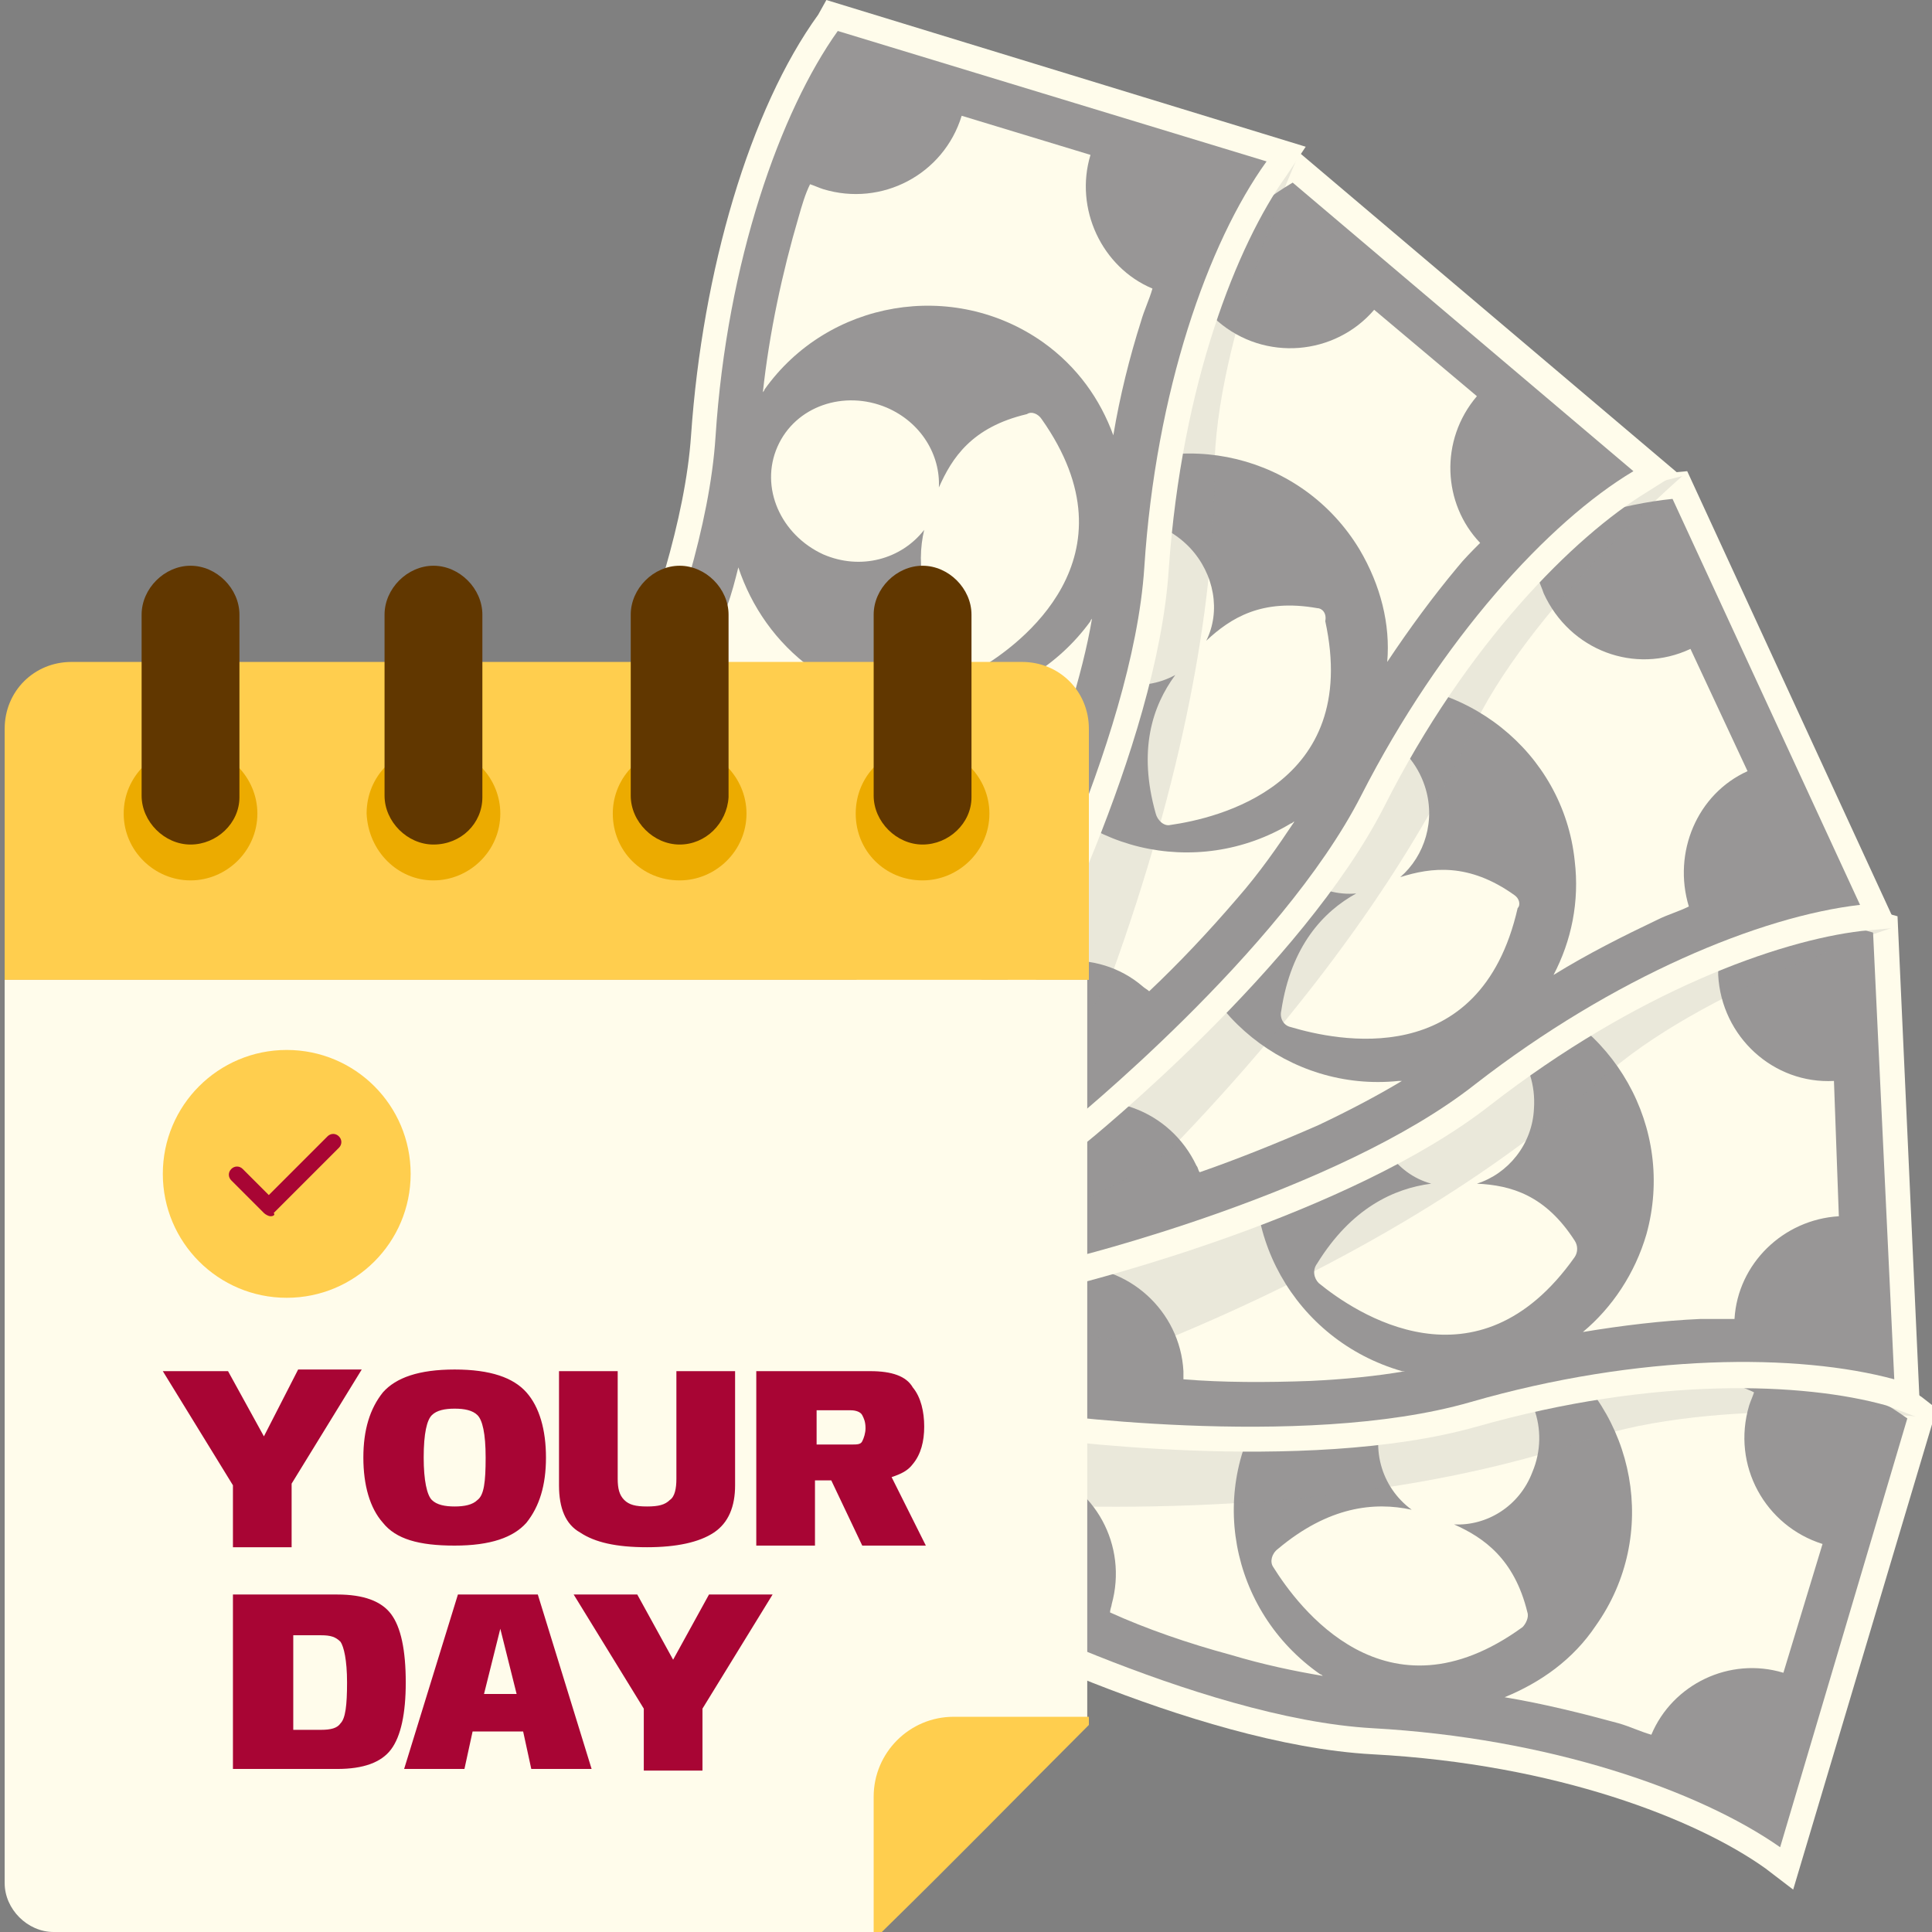 <?xml version="1.0" encoding="UTF-8"?>
<svg xmlns="http://www.w3.org/2000/svg" width="120" height="120" viewBox="0 0 120 120" fill="none">
  <rect x="0" y="0" width="120" height="120" fill="#808080" stroke="none"/>
  <g clip-path="url(#clip0_285_27493)">
    <path d="M109.657 116.051C105.404 113.013 96.695 109.57 85.252 108.962C74.011 108.355 59.125 100.658 58.416 100.253L57.201 99.646L66.112 69.874L67.834 70.785C67.935 70.886 82.72 78.481 93.252 79.089C103.48 79.696 113.505 82.633 119.378 86.785L120.29 87.494L111.378 117.367L109.657 116.051Z" fill="#FFFCEB"></path>
    <path d="M59.226 98.835C59.226 98.835 74.416 106.734 85.252 107.342C96.188 107.949 105.505 111.19 110.568 114.734L118.467 88.101C113.505 84.557 104.188 81.317 93.15 80.709C82.214 80.101 67.125 72.203 67.125 72.203L59.226 98.835Z" fill="#989696"></path>
    <path d="M78.871 86.785C80.492 84.557 82.72 82.937 85.15 82.127C84.34 81.924 83.53 81.722 82.72 81.418C80.289 80.709 77.96 79.899 75.834 79.089C74.618 82.43 70.871 84.355 67.428 83.342C67.226 83.24 67.023 83.24 66.821 83.139L64.391 91.139C68.036 92.253 70.061 96 69.049 99.646C69.049 99.747 68.948 99.949 68.948 100.152C71.175 101.165 73.808 102.076 76.441 102.785C78.466 103.392 80.391 103.797 82.213 104.101C82.112 104.101 82.112 104 82.011 104C76.34 100.051 74.922 92.354 78.871 86.785ZM108.644 87.291C108.745 86.987 108.846 86.785 108.947 86.481C108.34 86.177 107.631 85.975 106.922 85.772C103.479 84.76 99.732 84.051 95.884 83.646C95.985 83.646 95.985 83.747 96.087 83.747C101.656 87.696 103.074 95.392 99.125 100.962C97.707 103.089 95.682 104.506 93.454 105.418C95.884 105.823 98.315 106.43 100.542 107.038C101.251 107.241 101.859 107.544 102.568 107.747C103.884 104.608 107.428 102.886 110.77 103.899L113.201 95.899C109.656 94.785 107.53 91.038 108.644 87.291ZM94.871 100.152C94.061 96.81 92.137 95.494 90.315 94.684C92.34 94.785 94.365 93.57 95.175 91.443C96.289 88.81 95.175 85.772 92.644 84.658C90.112 83.544 87.175 84.861 86.061 87.494C85.049 89.823 85.758 92.354 87.682 93.772C85.353 93.266 82.517 93.57 79.378 96.203C78.973 96.506 78.871 97.013 79.074 97.317C80.593 99.747 86.061 107.241 94.568 101.063C94.77 100.861 94.973 100.456 94.871 100.152Z" fill="#FFFCEB"></path>
    <path opacity="0.2" d="M119.277 88C119.277 88 106.517 86.684 98.618 89.418C90.618 92.152 79.884 93.772 67.023 93.57C63.479 92.051 62.365 90.734 62.365 90.734C62.365 90.734 76.542 83.342 76.542 83.038C76.542 82.734 102.061 76.051 102.669 76.861C103.277 77.772 119.277 88 119.277 88Z" fill="#989696"></path>
    <path d="M117.15 87.291C112.087 85.873 102.771 85.468 91.733 88.608C80.999 91.646 64.391 89.317 63.682 89.215L62.264 89.114L60.847 58.127L62.771 58.43C62.973 58.43 79.378 60.76 89.505 57.924C99.429 55.089 109.859 54.582 116.745 56.608L117.859 56.911L119.277 88.101L117.15 87.291Z" fill="#FFFCEB"></path>
    <path d="M63.885 87.696C63.885 87.696 80.796 90.126 91.328 87.088C101.859 84.051 111.682 84.051 117.657 85.671L116.34 57.924C110.467 56.203 100.543 56.304 90.011 59.342C79.48 62.38 62.568 59.949 62.568 59.949L63.885 87.696Z" fill="#989696"></path>
    <path d="M78.467 69.772C79.277 67.139 80.796 64.911 82.923 63.291C82.112 63.392 81.201 63.392 80.391 63.494C77.859 63.595 75.429 63.595 73.1 63.595C73.1 67.139 70.163 70.177 66.517 70.38C66.315 70.38 66.112 70.38 65.91 70.38L66.315 78.683C70.062 78.481 73.302 81.418 73.505 85.165C73.505 85.266 73.505 85.468 73.505 85.671C75.935 85.873 78.669 85.873 81.404 85.772C83.53 85.671 85.555 85.468 87.277 85.165C87.176 85.165 87.176 85.165 87.075 85.165C80.391 83.24 76.543 76.354 78.467 69.772ZM113.91 67.139C110.163 67.342 106.923 64.405 106.72 60.557C106.72 60.253 106.72 59.949 106.72 59.747C106.011 59.747 105.302 59.747 104.593 59.747C101.049 59.949 97.201 60.456 93.454 61.367C93.555 61.367 93.555 61.367 93.657 61.367C100.239 63.291 104.087 70.076 102.264 76.658C101.555 79.089 100.138 81.215 98.315 82.734C100.745 82.329 103.277 82.025 105.606 81.924C106.315 81.924 107.024 81.924 107.733 81.924C107.935 78.481 110.771 75.747 114.214 75.544L113.91 67.139ZM91.733 73.519C93.657 72.911 95.176 71.089 95.277 68.861C95.48 65.924 93.454 63.494 90.72 63.291C87.986 63.089 85.555 65.316 85.353 68.152C85.15 70.683 86.669 72.911 88.897 73.519C86.568 73.823 83.935 75.038 81.809 78.481C81.505 78.886 81.606 79.392 81.91 79.696C84.138 81.519 91.733 86.683 97.809 78.076C98.011 77.772 98.011 77.367 97.809 77.063C95.986 74.228 93.859 73.62 91.733 73.519Z" fill="#FFFCEB"></path>
    <path opacity="0.2" d="M117.86 57.519C117.86 57.519 105.606 61.367 99.429 67.038C93.151 72.709 83.936 78.481 72.088 83.342C68.239 83.342 66.619 82.633 66.619 82.633C66.619 82.633 62.974 74.937 62.872 74.633C62.771 74.329 97.201 53.367 98.113 53.873C99.126 54.481 117.86 57.519 117.86 57.519Z" fill="#989696"></path>
    <path d="M115.631 57.823C110.467 58.43 101.657 61.57 92.543 68.658C83.733 75.544 67.429 79.595 66.72 79.797L65.404 80.101L52.543 51.848L54.467 51.342C54.669 51.342 70.771 47.291 79.075 40.81C87.075 34.532 96.594 30.177 103.682 29.367L104.796 29.266L117.859 57.62L115.631 57.823Z" fill="#FFFCEB"></path>
    <path d="M66.416 78.177C66.416 78.177 83.023 74.126 91.631 67.342C100.239 60.658 109.353 56.911 115.53 56.203L103.884 30.987C97.808 31.595 88.694 35.342 79.986 42.127C71.277 48.911 54.77 52.962 54.77 52.962L66.416 78.177Z" fill="#989696"></path>
    <path d="M73.201 56.101C72.897 53.367 73.504 50.734 74.922 48.507C74.213 48.911 73.403 49.215 72.593 49.62C70.264 50.633 68.036 51.544 65.91 52.456C67.226 55.798 65.707 59.646 62.365 61.165C62.163 61.266 61.96 61.367 61.758 61.468L65.201 69.063C68.644 67.443 72.694 68.962 74.315 72.405C74.416 72.507 74.416 72.709 74.517 72.81C76.846 72 79.378 70.987 81.91 69.874C83.834 68.962 85.555 68.051 87.074 67.139C86.973 67.139 86.973 67.139 86.872 67.139C80.087 67.848 73.91 62.886 73.201 56.101ZM108.543 47.899L104.998 40.304C101.555 41.924 97.504 40.405 95.884 36.861C95.783 36.557 95.682 36.355 95.581 36.051C94.872 36.253 94.264 36.557 93.656 36.861C90.416 38.38 87.074 40.304 83.935 42.532C84.036 42.532 84.036 42.532 84.137 42.532C90.922 41.823 97.1 46.684 97.808 53.468C98.112 56 97.606 58.431 96.492 60.557C98.618 59.241 100.846 58.127 102.973 57.114C103.58 56.81 104.289 56.608 104.897 56.304C103.884 52.962 105.403 49.317 108.543 47.899ZM94.061 55.595C91.226 53.57 88.897 53.874 86.973 54.481C88.492 53.165 89.201 50.937 88.492 48.81C87.581 46.076 84.745 44.557 82.112 45.367C79.479 46.177 78.163 49.114 78.973 51.848C79.783 54.279 82.011 55.696 84.239 55.494C82.213 56.608 80.188 58.734 79.581 62.785C79.479 63.19 79.682 63.696 80.188 63.798C82.922 64.608 91.935 66.633 94.264 56.405C94.466 56.203 94.365 55.798 94.061 55.595Z" fill="#FFFCEB"></path>
    <path opacity="0.2" d="M104.493 29.57C104.493 29.57 94.771 37.975 91.328 45.57C87.885 53.164 81.606 62.177 72.695 71.392C68.543 74.532 64.999 75.24 64.999 75.24C64.999 75.24 61.05 67.24 60.847 67.038C60.746 66.835 83.936 34.025 85.049 34.127C86.062 34.228 104.493 29.57 104.493 29.57Z" fill="#989696"></path>
    <path d="M102.264 30.582C97.809 33.316 91.125 39.899 85.961 50.127C80.897 60.05 67.834 70.683 67.328 71.088L66.315 71.899L42.518 51.848L44.037 50.633C44.138 50.532 57.1 40.101 61.859 30.683C66.518 21.57 73.302 13.569 79.378 9.823L80.391 9.215L104.188 29.367L102.264 30.582Z" fill="#FFFCEB"></path>
    <path d="M66.315 69.873C66.315 69.873 79.581 59.139 84.543 49.417C89.505 39.696 96.189 32.405 101.454 29.266L80.29 11.342C75.024 14.481 68.34 21.772 63.378 31.494C58.416 41.316 45.151 51.949 45.151 51.949L66.315 69.873Z" fill="#989696"></path>
    <path d="M63.176 46.987C61.758 44.658 61.252 41.924 61.454 39.392C60.948 40 60.442 40.709 59.834 41.418C58.214 43.342 56.492 45.063 54.872 46.785C57.505 49.215 57.708 53.367 55.378 56.203C55.277 56.405 55.075 56.506 54.973 56.709L61.353 62.076C63.783 59.24 68.138 58.835 70.973 61.266C71.075 61.367 71.277 61.468 71.378 61.57C73.201 59.848 75.024 57.924 76.847 55.797C78.264 54.177 79.378 52.557 80.391 51.038C80.29 51.038 80.29 51.139 80.189 51.139C74.315 54.684 66.619 52.861 63.176 46.987ZM91.733 24.608L85.353 19.241C82.923 22.076 78.568 22.481 75.632 19.949C75.429 19.747 75.227 19.544 75.024 19.342C74.518 19.848 74.113 20.354 73.606 20.861C71.277 23.595 69.151 26.734 67.227 30.076C67.328 30.076 67.328 29.975 67.429 29.975C73.302 26.43 80.897 28.253 84.442 34.127C85.758 36.354 86.366 38.785 86.163 41.114C87.581 38.987 88.999 37.063 90.518 35.24C90.923 34.734 91.429 34.228 91.935 33.721C89.606 31.291 89.404 27.342 91.733 24.608ZM81.809 37.772C78.366 37.164 76.442 38.38 74.923 39.797C75.834 37.975 75.429 35.645 73.91 34.025C71.885 31.899 68.746 31.696 66.72 33.62C64.695 35.443 64.695 38.684 66.619 40.81C68.34 42.633 70.973 43.038 72.999 41.924C71.581 43.848 70.669 46.582 71.784 50.532C71.885 50.937 72.29 51.342 72.695 51.24C75.53 50.835 84.543 48.81 82.315 38.582C82.416 38.076 82.113 37.772 81.809 37.772Z" fill="#FFFCEB"></path>
    <path opacity="0.2" d="M80.796 9.316C80.796 9.316 75.429 20.962 75.429 29.367C75.429 37.772 73.404 48.506 69.049 60.557C66.619 65.114 63.682 67.24 63.682 67.24C63.682 67.24 56.796 61.57 56.492 61.468C56.188 61.367 63.885 21.772 64.897 21.468C65.91 21.063 80.796 9.316 80.796 9.316Z" fill="#989696"></path>
    <path d="M79.885 10.937C76.847 15.19 73.404 23.797 72.594 35.342C71.885 46.481 64.087 61.367 63.783 61.975L63.176 63.19L33.505 54.076L34.416 52.354C34.517 52.253 42.214 37.468 42.923 27.038C43.632 16.81 46.568 6.785 50.821 0.911L51.328 0L81.1 9.114L79.885 10.937Z" fill="#FFFCEB"></path>
    <path d="M62.366 61.266C62.366 61.266 70.366 46.177 71.075 35.24C71.783 24.304 75.024 15.089 78.669 10.025L52.036 1.924C48.492 6.886 45.15 16.203 44.442 27.139C43.733 38.076 35.834 53.165 35.834 53.165L62.366 61.266Z" fill="#989696"></path>
    <path d="M50.416 41.519C48.188 39.899 46.669 37.671 45.859 35.241C45.656 36.051 45.454 36.861 45.15 37.671C44.441 40.101 43.53 42.329 42.72 44.557C46.062 45.772 47.884 49.519 46.872 52.962C46.77 53.165 46.77 53.367 46.669 53.57L54.669 56C55.783 52.355 59.631 50.329 63.175 51.443C63.277 51.443 63.479 51.544 63.682 51.544C64.694 49.316 65.606 46.684 66.416 44.152C67.023 42.127 67.53 40.203 67.834 38.38C67.834 38.481 67.732 38.481 67.732 38.582C63.682 44.152 55.986 45.468 50.416 41.519ZM67.732 9.62L59.732 7.19C58.618 10.835 54.77 12.861 51.125 11.747C50.821 11.646 50.618 11.544 50.315 11.443C50.011 12.051 49.808 12.76 49.606 13.468C48.593 16.912 47.783 20.658 47.378 24.405C47.378 24.304 47.479 24.304 47.479 24.203C51.429 18.633 59.226 17.317 64.796 21.266C66.922 22.785 68.34 24.81 69.15 27.038C69.555 24.608 70.163 22.177 70.872 19.949C71.074 19.241 71.378 18.633 71.581 17.924C68.441 16.608 66.72 12.962 67.732 9.62ZM59.732 41.215C59.935 41.62 60.542 41.722 60.846 41.519C63.277 40.101 70.77 34.633 64.694 26.025C64.492 25.722 64.087 25.519 63.783 25.722C60.34 26.532 59.125 28.456 58.315 30.279C58.416 28.253 57.201 26.228 55.074 25.317C52.441 24.203 49.403 25.215 48.289 27.747C47.175 30.279 48.492 33.215 51.125 34.43C53.454 35.443 55.986 34.734 57.403 32.911C56.897 35.038 57.201 37.975 59.732 41.215Z" fill="#FFFCEB"></path>
    <path d="M67.531 60.861H0.29V45.266C0.29 42.937 2.113 41.114 4.442 41.114H63.48C65.809 41.114 67.632 42.937 67.632 45.266V60.861H67.531Z" fill="#FFCE4E"></path>
    <path d="M57.302 54.683C59.53 54.683 61.454 52.861 61.454 50.532C61.454 48.304 59.631 46.38 57.302 46.38C54.973 46.38 53.15 48.202 53.15 50.532C53.15 52.861 54.973 54.683 57.302 54.683Z" fill="#ECAB00"></path>
    <path d="M57.303 52.456C55.682 52.456 54.265 51.038 54.265 49.418V38.177C54.265 36.557 55.682 35.139 57.303 35.139C58.923 35.139 60.341 36.557 60.341 38.177V49.519C60.341 51.139 58.923 52.456 57.303 52.456Z" fill="#613700"></path>
    <path d="M11.834 54.683C14.062 54.683 15.986 52.861 15.986 50.532C15.986 48.304 14.164 46.38 11.834 46.38C9.607 46.38 7.683 48.202 7.683 50.532C7.683 52.861 9.607 54.683 11.834 54.683Z" fill="#ECAB00"></path>
    <path d="M11.834 52.456C10.214 52.456 8.796 51.038 8.796 49.418V38.177C8.796 36.557 10.214 35.139 11.834 35.139C13.454 35.139 14.872 36.557 14.872 38.177V49.519C14.872 51.139 13.454 52.456 11.834 52.456Z" fill="#613700"></path>
    <path d="M26.923 54.683C29.151 54.683 31.075 52.861 31.075 50.532C31.075 48.304 29.253 46.38 26.923 46.38C24.594 46.38 22.771 48.202 22.771 50.532C22.873 52.861 24.695 54.683 26.923 54.683Z" fill="#ECAB00"></path>
    <path d="M26.923 52.456C25.303 52.456 23.885 51.038 23.885 49.418V38.177C23.885 36.557 25.303 35.139 26.923 35.139C28.543 35.139 29.961 36.557 29.961 38.177V49.519C29.961 51.139 28.645 52.456 26.923 52.456Z" fill="#613700"></path>
    <path d="M42.214 54.683C44.442 54.683 46.366 52.861 46.366 50.532C46.366 48.304 44.544 46.38 42.214 46.38C39.987 46.38 38.062 48.202 38.062 50.532C38.062 52.861 39.885 54.683 42.214 54.683Z" fill="#ECAB00"></path>
    <path d="M42.214 52.456C40.593 52.456 39.176 51.038 39.176 49.418V38.177C39.176 36.557 40.593 35.139 42.214 35.139C43.834 35.139 45.252 36.557 45.252 38.177V49.519C45.151 51.139 43.834 52.456 42.214 52.456Z" fill="#613700"></path>
    <path d="M54.467 120H3.328C1.708 120 0.29 118.582 0.29 116.962V60.861H67.531V106.734C62.467 111.899 59.632 114.835 54.467 120Z" fill="#FFFCEB"></path>
    <path d="M54.771 120H54.265V111.595C54.265 108.861 56.493 106.633 59.227 106.633H67.632V107.139C62.569 112.202 59.834 115.038 54.771 120Z" fill="#FFCE4E"></path>
    <path d="M17.809 80.608C13.556 80.608 10.113 77.165 10.113 72.911C10.113 68.658 13.556 65.215 17.809 65.215C22.063 65.215 25.506 68.658 25.506 72.911C25.506 77.165 22.063 80.608 17.809 80.608Z" fill="#FFCE4E"></path>
    <path d="M16.797 75.544C16.696 75.544 16.493 75.443 16.392 75.342L14.367 73.316C14.164 73.114 14.164 72.81 14.367 72.607C14.569 72.405 14.873 72.405 15.076 72.607L16.696 74.228L20.341 70.582C20.544 70.379 20.848 70.379 21.05 70.582C21.253 70.785 21.253 71.088 21.05 71.291L17 75.342C17.101 75.443 17 75.544 16.797 75.544Z" fill="#A80534"></path>
    <path d="M16.392 89.215L14.164 85.165H10.113L14.468 92.253V96.101H18.113V92.152L22.468 85.063H18.518L16.392 89.215ZM28.24 85.063C26.012 85.063 24.594 85.57 23.784 86.481C22.974 87.494 22.569 88.81 22.569 90.532C22.569 92.253 22.974 93.671 23.784 94.582C24.594 95.595 26.012 96 28.24 96C30.468 96 31.885 95.494 32.696 94.582C33.506 93.57 33.911 92.253 33.911 90.532C33.911 88.81 33.506 87.392 32.696 86.481C31.885 85.57 30.468 85.063 28.24 85.063ZM29.658 93.165C29.354 93.468 28.848 93.57 28.24 93.57C27.632 93.57 27.126 93.468 26.822 93.165C26.518 92.861 26.316 91.949 26.316 90.532C26.316 89.013 26.518 88.203 26.822 87.899C27.126 87.595 27.632 87.494 28.24 87.494C28.848 87.494 29.354 87.595 29.658 87.899C29.961 88.203 30.164 89.013 30.164 90.532C30.164 92.051 30.063 92.861 29.658 93.165ZM42.012 91.848C42.012 92.456 41.911 92.962 41.607 93.165C41.303 93.468 40.898 93.57 40.189 93.57C39.48 93.57 39.075 93.468 38.772 93.165C38.468 92.861 38.366 92.456 38.366 91.848V85.165H34.721V92.253C34.721 93.671 35.126 94.683 36.037 95.19C36.949 95.797 38.265 96.101 40.189 96.101C42.012 96.101 43.43 95.797 44.341 95.19C45.252 94.582 45.658 93.57 45.658 92.253V85.165H42.012V91.848ZM55.379 91.747C55.987 91.544 56.392 91.342 56.696 90.937C57.202 90.329 57.404 89.519 57.404 88.608C57.404 87.696 57.202 86.785 56.696 86.177C56.291 85.468 55.379 85.165 54.063 85.165H46.974V96H50.62V91.949H51.632L53.556 96H57.506L55.379 91.747ZM53.556 89.519C53.455 89.722 53.252 89.722 52.847 89.722H50.721V87.595H52.847C53.151 87.595 53.455 87.696 53.556 87.899C53.658 88.101 53.759 88.304 53.759 88.709C53.759 89.013 53.658 89.316 53.556 89.519Z" fill="#A80534"></path>
    <path d="M24.29 100.253C23.683 99.443 22.569 99.038 20.949 99.038H14.468V109.873H20.949C22.569 109.873 23.683 109.468 24.29 108.658C24.898 107.848 25.202 106.43 25.202 104.506C25.202 102.481 24.898 101.063 24.29 100.253ZM21.151 107.038C20.949 107.342 20.544 107.443 19.936 107.443H18.215V101.569H19.936C20.544 101.569 20.847 101.671 21.151 101.975C21.354 102.278 21.556 103.088 21.556 104.506C21.556 105.924 21.455 106.734 21.151 107.038ZM28.442 99.038L25.101 109.873H28.847L29.354 107.544H32.493L32.999 109.873H36.746L33.404 99.038H28.442ZM30.063 105.215L31.075 101.164L32.088 105.215H30.063ZM44.037 99.038L41.809 103.088L39.582 99.038H35.632L39.987 106.126V109.975H43.632V106.126L47.987 99.038H44.037Z" fill="#A80534"></path>
  </g>
  <defs>
    <clipPath id="clip0_285_27493">
      <rect width="120" height="120" fill="white"></rect>
    </clipPath>
  </defs>
</svg>
